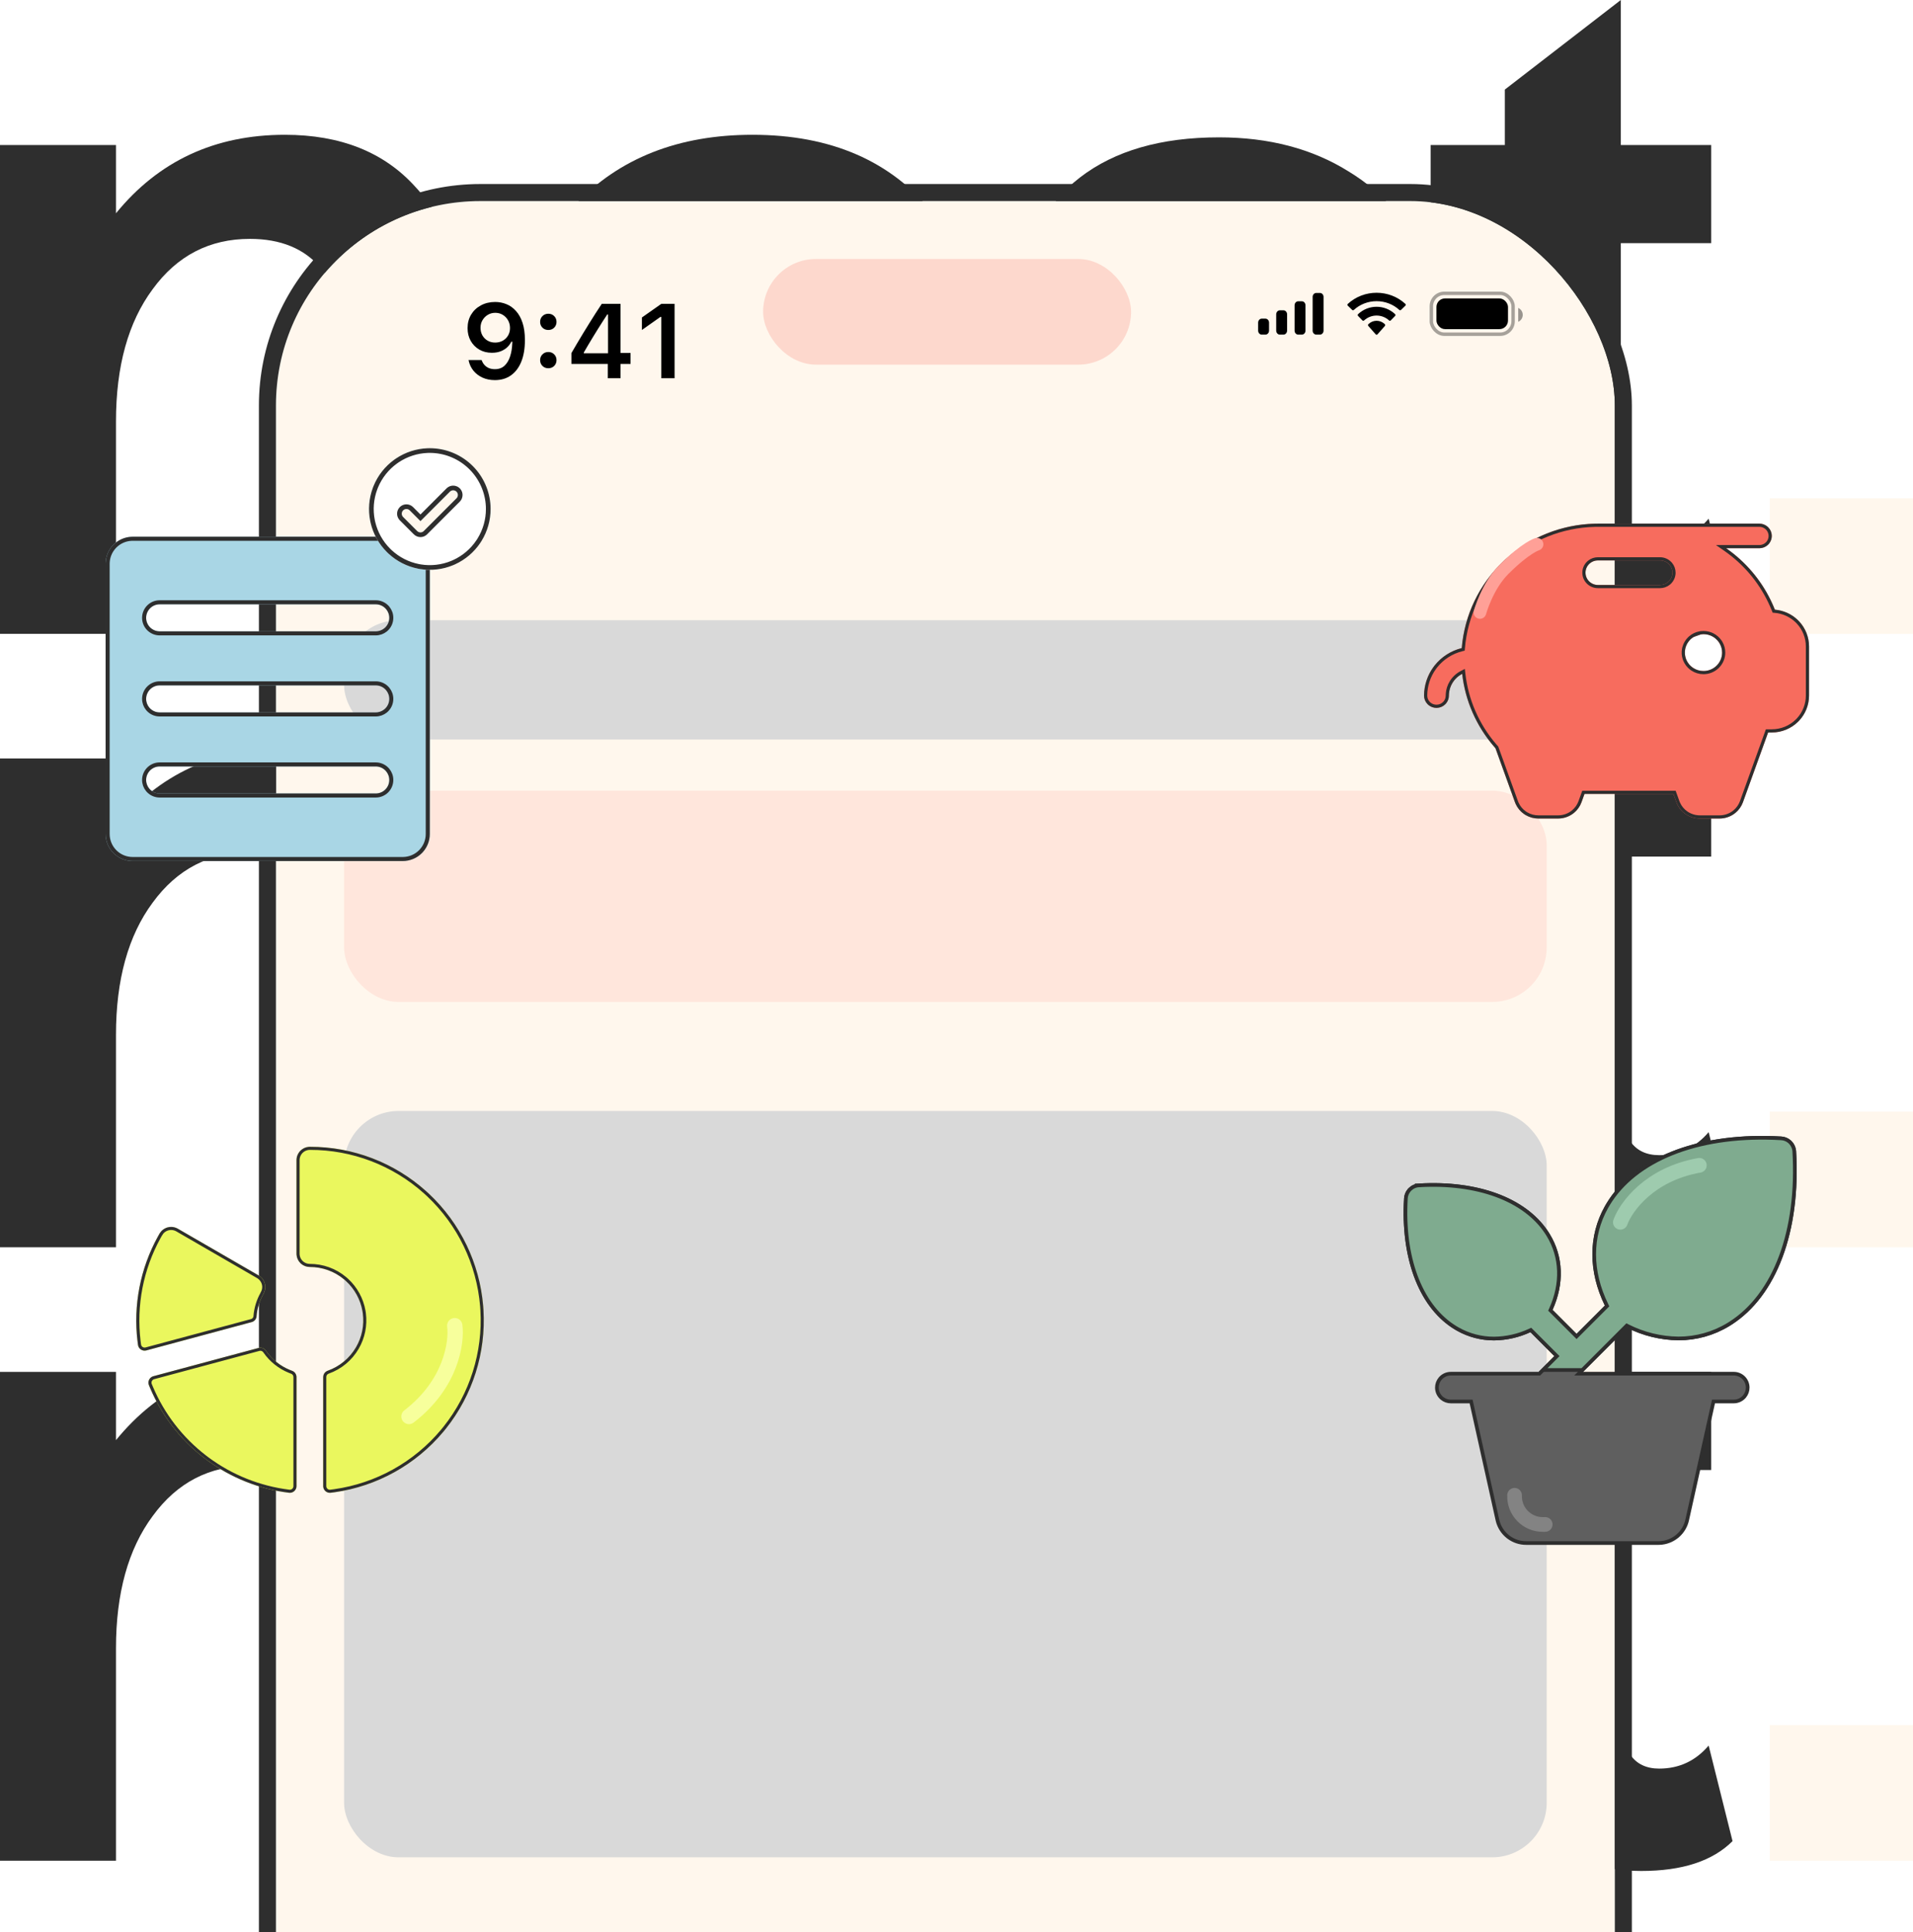 <svg width="308" height="311" viewBox="0 0 308 311" fill="none" xmlns="http://www.w3.org/2000/svg">
<path d="M18.674 299.486H0V220.808H18.674V231.792C25.54 223.371 34.602 219.16 45.861 219.16C54.832 219.16 61.835 221.952 66.87 227.536C71.996 233.028 74.559 240.534 74.559 250.055V299.486H55.748V253.625C55.748 247.949 54.375 243.601 51.629 240.58C48.974 237.468 45.175 235.912 40.232 235.912C33.733 235.912 28.515 238.612 24.578 244.013C20.642 249.322 18.674 256.417 18.674 265.296V299.486Z" fill="#2E2E2E"/>
<path d="M156.705 278.203C153.684 285.618 149.153 291.293 143.111 295.229C137.07 299.166 129.929 301.134 121.691 301.134C109.791 301.134 100.179 297.381 92.856 289.874C85.533 282.277 81.871 272.39 81.871 260.215C81.871 247.858 85.441 237.925 92.581 230.419C99.721 222.913 109.241 219.16 121.142 219.16C133.774 219.16 143.477 223.371 150.251 231.792C157.117 240.214 159.955 251.473 158.765 265.571H101.506C101.689 271.154 103.658 275.777 107.411 279.439C111.255 283.009 116.107 284.794 121.965 284.794C131.577 284.794 137.665 280.125 140.228 270.788L156.705 278.203ZM121.004 235.225C115.97 235.225 111.759 236.598 108.372 239.344C104.985 242.091 102.925 245.752 102.193 250.329H139.404C138.763 245.752 136.749 242.091 133.362 239.344C130.067 236.598 125.947 235.225 121.004 235.225Z" fill="#2E2E2E"/>
<path d="M229.77 275.869C229.77 283.65 226.841 289.829 220.982 294.406C215.215 298.891 207.526 301.134 197.914 301.134C188.577 301.134 180.75 299.211 174.434 295.367C168.209 291.431 163.907 285.892 161.527 278.752L178.279 270.926C178.736 275.045 180.888 278.478 184.732 281.224C188.577 283.97 192.971 285.343 197.914 285.343C201.667 285.343 204.779 284.611 207.251 283.146C209.723 281.59 210.958 279.668 210.958 277.379C210.958 276.098 210.501 274.953 209.585 273.946C208.761 272.939 207.434 272.07 205.603 271.338C203.773 270.514 201.987 269.873 200.248 269.415C198.509 268.866 196.175 268.225 193.245 267.493C190.316 266.761 187.982 266.12 186.243 265.571C179.835 263.465 174.754 260.765 171.001 257.469C167.34 254.174 165.509 249.46 165.509 243.326C165.509 236.095 168.301 230.328 173.885 226.025C179.469 221.723 186.929 219.572 196.266 219.572C204.322 219.572 211.279 221.403 217.137 225.064C222.996 228.634 226.886 233.348 228.809 239.207L211.37 247.034C211.187 243.647 209.677 240.855 206.839 238.658C204.001 236.369 200.34 235.225 195.854 235.225C192.559 235.225 189.767 235.866 187.478 237.147C185.281 238.337 184.183 239.985 184.183 242.091C184.183 243.189 184.549 244.196 185.281 245.111C186.014 245.935 187.25 246.713 188.989 247.446C190.728 248.178 192.284 248.773 193.657 249.231C195.03 249.597 197.136 250.146 199.974 250.878C202.811 251.611 204.963 252.16 206.427 252.526C213.567 254.54 219.243 257.286 223.454 260.765C227.664 264.243 229.77 269.278 229.77 275.869Z" fill="#2E2E2E"/>
<path d="M278.945 296.328C275.741 299.532 270.844 301.134 264.253 301.134C257.296 301.134 251.895 298.983 248.05 294.68C244.206 290.378 242.283 284.474 242.283 276.967V236.598H230.337V220.808H242.283V211.882L260.957 197.465V220.808H275.512V236.598H260.957V275.869C260.957 281.727 263.017 284.657 267.136 284.657C270.34 284.657 272.995 283.421 275.1 280.949L278.945 296.328Z" fill="#2E2E2E"/>
<path d="M308 299.486H284.932V277.654H308V299.486Z" fill="#FFF7ED"/>
<path d="M18.674 102.021H0V23.343H18.674V34.328C25.54 25.906 34.602 21.695 45.861 21.695C54.832 21.695 61.835 24.487 66.87 30.071C71.996 35.563 74.559 43.069 74.559 52.59V102.021H55.748V56.16C55.748 50.484 54.375 46.136 51.629 43.115C48.974 40.003 45.175 38.447 40.232 38.447C33.733 38.447 28.515 41.147 24.578 46.548C20.642 51.857 18.674 58.952 18.674 67.831V102.021Z" fill="#2E2E2E"/>
<path d="M156.705 80.738C153.684 88.153 149.153 93.828 143.111 97.765C137.07 101.701 129.929 103.669 121.691 103.669C109.791 103.669 100.179 99.916 92.856 92.41C85.533 84.812 81.871 74.925 81.871 62.751C81.871 50.393 85.441 40.461 92.581 32.954C99.721 25.448 109.241 21.695 121.142 21.695C133.774 21.695 143.477 25.906 150.251 34.328C157.117 42.749 159.955 54.008 158.765 68.106H101.506C101.689 73.69 103.658 78.312 107.411 81.974C111.255 85.544 116.107 87.329 121.965 87.329C131.577 87.329 137.665 82.66 140.228 73.323L156.705 80.738ZM121.004 37.76C115.97 37.76 111.759 39.133 108.372 41.88C104.985 44.626 102.925 48.287 102.193 52.864H139.404C138.763 48.287 136.749 44.626 133.362 41.88C130.067 39.133 125.947 37.76 121.004 37.76Z" fill="#2E2E2E"/>
<path d="M229.77 78.404C229.77 86.185 226.841 92.364 220.982 96.941C215.215 101.426 207.526 103.669 197.914 103.669C188.577 103.669 180.75 101.747 174.434 97.902C168.209 93.966 163.907 88.428 161.527 81.287L178.279 73.461C178.736 77.58 180.888 81.013 184.732 83.759C188.577 86.505 192.971 87.878 197.914 87.878C201.667 87.878 204.779 87.146 207.251 85.681C209.723 84.125 210.958 82.203 210.958 79.914C210.958 78.633 210.501 77.489 209.585 76.482C208.761 75.475 207.434 74.605 205.603 73.873C203.773 73.049 201.987 72.408 200.248 71.95C198.509 71.401 196.175 70.76 193.245 70.028C190.316 69.296 187.982 68.655 186.243 68.106C179.835 66 174.754 63.3 171.001 60.004C167.34 56.709 165.509 51.995 165.509 45.861C165.509 38.63 168.301 32.863 173.885 28.561C179.469 24.258 186.929 22.107 196.266 22.107C204.322 22.107 211.279 23.938 217.137 27.599C222.996 31.169 226.886 35.884 228.809 41.742L211.37 49.569C211.187 46.182 209.677 43.39 206.839 41.193C204.001 38.904 200.34 37.76 195.854 37.76C192.559 37.76 189.767 38.401 187.478 39.683C185.281 40.873 184.183 42.52 184.183 44.626C184.183 45.724 184.549 46.731 185.281 47.647C186.014 48.47 187.25 49.248 188.989 49.981C190.728 50.713 192.284 51.308 193.657 51.766C195.03 52.132 197.136 52.681 199.974 53.413C202.811 54.146 204.963 54.695 206.427 55.061C213.567 57.075 219.243 59.821 223.454 63.3C227.664 66.778 229.77 71.813 229.77 78.404Z" fill="#2E2E2E"/>
<path d="M278.945 98.863C275.741 102.067 270.844 103.669 264.253 103.669C257.296 103.669 251.895 101.518 248.05 97.215C244.206 92.913 242.283 87.009 242.283 79.502V39.133H230.337V23.343H242.283V14.418L260.957 0V23.343H275.512V39.133H260.957V78.404C260.957 84.263 263.017 87.192 267.136 87.192C270.34 87.192 272.995 85.956 275.1 83.484L278.945 98.863Z" fill="#2E2E2E"/>
<path d="M308 102.021H284.932V80.189H308V102.021Z" fill="#FFF7ED"/>
<path d="M18.674 200.754H0V122.075H18.674V133.06C25.54 124.638 34.602 120.427 45.861 120.427C54.832 120.427 61.835 123.219 66.87 128.803C71.996 134.296 74.559 141.802 74.559 151.322V200.754H55.748V154.892C55.748 149.217 54.375 144.869 51.629 141.848C48.974 138.735 45.175 137.179 40.232 137.179C33.733 137.179 28.515 139.88 24.578 145.28C20.642 150.59 18.674 157.684 18.674 166.563V200.754Z" fill="#2E2E2E"/>
<path d="M156.705 179.471C153.684 186.885 149.153 192.561 143.111 196.497C137.07 200.433 129.929 202.401 121.691 202.401C109.791 202.401 100.179 198.648 92.856 191.142C85.533 183.544 81.871 173.658 81.871 161.483C81.871 149.125 85.441 139.193 92.581 131.687C99.721 124.181 109.241 120.427 121.142 120.427C133.774 120.427 143.477 124.638 150.251 133.06C157.117 141.482 159.955 152.741 158.765 166.838H101.506C101.689 172.422 103.658 177.045 107.411 180.706C111.255 184.276 116.107 186.062 121.965 186.062C131.577 186.062 137.665 181.393 140.228 172.056L156.705 179.471ZM121.004 136.493C115.97 136.493 111.759 137.866 108.372 140.612C104.985 143.358 102.925 147.02 102.193 151.597H139.404C138.763 147.02 136.749 143.358 133.362 140.612C130.067 137.866 125.947 136.493 121.004 136.493Z" fill="#2E2E2E"/>
<path d="M229.77 177.136C229.77 184.917 226.841 191.096 220.982 195.673C215.215 200.159 207.526 202.401 197.914 202.401C188.577 202.401 180.75 200.479 174.434 196.634C168.209 192.698 163.907 187.16 161.527 180.02L178.279 172.193C178.736 176.313 180.888 179.745 184.732 182.491C188.577 185.238 192.971 186.611 197.914 186.611C201.667 186.611 204.779 185.878 207.251 184.414C209.723 182.858 210.958 180.935 210.958 178.647C210.958 177.365 210.501 176.221 209.585 175.214C208.761 174.207 207.434 173.337 205.603 172.605C203.773 171.781 201.987 171.141 200.248 170.683C198.509 170.134 196.175 169.493 193.245 168.76C190.316 168.028 187.982 167.387 186.243 166.838C179.835 164.733 174.754 162.032 171.001 158.737C167.34 155.441 165.509 150.727 165.509 144.594C165.509 137.362 168.301 131.595 173.885 127.293C179.469 122.99 186.929 120.839 196.266 120.839C204.322 120.839 211.279 122.67 217.137 126.332C222.996 129.902 226.886 134.616 228.809 140.475L211.37 148.301C211.187 144.914 209.677 142.122 206.839 139.925C204.001 137.637 200.34 136.493 195.854 136.493C192.559 136.493 189.767 137.133 187.478 138.415C185.281 139.605 184.183 141.253 184.183 143.358C184.183 144.457 184.549 145.464 185.281 146.379C186.014 147.203 187.25 147.981 188.989 148.713C190.728 149.446 192.284 150.041 193.657 150.498C195.03 150.864 197.136 151.414 199.974 152.146C202.811 152.878 204.963 153.428 206.427 153.794C213.567 155.808 219.243 158.554 223.454 162.032C227.664 165.511 229.77 170.545 229.77 177.136Z" fill="#2E2E2E"/>
<path d="M278.945 197.596C275.741 200.799 270.844 202.401 264.253 202.401C257.296 202.401 251.895 200.25 248.05 195.948C244.206 191.645 242.283 185.741 242.283 178.235V137.866H230.337V122.075H242.283V113.15L260.957 98.732V122.075H275.512V137.866H260.957V177.136C260.957 182.995 263.017 185.924 267.136 185.924C270.34 185.924 272.995 184.688 275.1 182.217L278.945 197.596Z" fill="#2E2E2E"/>
<path d="M308 200.754H284.932V178.921H308V200.754Z" fill="#FFF7ED"/>
<g clip-path="url(#clip0_66_697)">
<rect x="44.429" y="32.361" width="215.566" height="467.333" rx="32.911" fill="#FFF7ED"/>
<path d="M79.723 48.604C80.365 48.604 80.973 48.723 81.549 48.961C82.124 49.193 82.633 49.559 83.076 50.057C83.524 50.549 83.876 51.183 84.13 51.958C84.385 52.727 84.512 53.654 84.512 54.738V54.755C84.512 56.1 84.319 57.251 83.931 58.208C83.544 59.165 82.988 59.901 82.263 60.416C81.543 60.925 80.683 61.18 79.681 61.18C78.945 61.18 78.281 61.047 77.689 60.781C77.102 60.51 76.615 60.139 76.228 59.669C75.846 59.193 75.589 58.651 75.456 58.042L75.439 57.951H77.54L77.573 58.034C77.678 58.31 77.827 58.554 78.021 58.764C78.22 58.974 78.458 59.138 78.735 59.254C79.017 59.365 79.332 59.42 79.681 59.42C80.312 59.42 80.827 59.234 81.225 58.864C81.629 58.487 81.931 57.987 82.13 57.361C82.335 56.73 82.451 56.033 82.478 55.27C82.484 55.187 82.487 55.106 82.487 55.029C82.487 54.946 82.487 54.866 82.487 54.788L82.113 52.788C82.113 52.334 82.008 51.922 81.798 51.551C81.588 51.18 81.303 50.887 80.943 50.671C80.589 50.455 80.188 50.347 79.739 50.347C79.308 50.347 78.912 50.452 78.552 50.663C78.192 50.873 77.905 51.161 77.689 51.526C77.473 51.886 77.365 52.29 77.365 52.738V52.754C77.365 53.219 77.468 53.632 77.672 53.991C77.877 54.345 78.157 54.625 78.511 54.83C78.865 55.034 79.269 55.137 79.723 55.137C80.176 55.137 80.583 55.037 80.943 54.838C81.303 54.639 81.588 54.362 81.798 54.008C82.008 53.654 82.113 53.252 82.113 52.804V52.788H82.611V54.996H82.321C82.177 55.311 81.964 55.604 81.682 55.876C81.399 56.147 81.051 56.365 80.636 56.531C80.226 56.697 79.745 56.78 79.191 56.78C78.428 56.78 77.753 56.609 77.166 56.266C76.579 55.922 76.117 55.452 75.78 54.855C75.448 54.257 75.282 53.582 75.282 52.829V52.812C75.282 51.999 75.47 51.277 75.846 50.646C76.228 50.01 76.754 49.512 77.423 49.152C78.099 48.787 78.865 48.604 79.723 48.604ZM88.281 59.27C87.904 59.27 87.589 59.146 87.335 58.897C87.085 58.642 86.961 58.333 86.961 57.967C86.961 57.596 87.085 57.287 87.335 57.038C87.589 56.783 87.904 56.656 88.281 56.656C88.663 56.656 88.978 56.783 89.227 57.038C89.476 57.287 89.601 57.596 89.601 57.967C89.601 58.333 89.476 58.642 89.227 58.897C88.978 59.146 88.663 59.27 88.281 59.27ZM88.281 53.111C87.904 53.111 87.589 52.987 87.335 52.738C87.085 52.483 86.961 52.173 86.961 51.808C86.961 51.437 87.085 51.127 87.335 50.878C87.589 50.624 87.904 50.497 88.281 50.497C88.663 50.497 88.978 50.624 89.227 50.878C89.476 51.127 89.601 51.437 89.601 51.808C89.601 52.173 89.476 52.483 89.227 52.738C88.978 52.987 88.663 53.111 88.281 53.111ZM97.86 60.881V58.581H91.999V56.83C92.315 56.293 92.63 55.754 92.946 55.211C93.267 54.669 93.591 54.13 93.917 53.593C94.249 53.05 94.578 52.516 94.905 51.991C95.237 51.459 95.566 50.937 95.893 50.422C96.225 49.902 96.557 49.395 96.889 48.903H99.902V56.813H101.521V58.581H99.902V60.881H97.86ZM93.992 56.863H97.893V50.613H97.769C97.525 50.989 97.273 51.377 97.013 51.775C96.759 52.173 96.501 52.58 96.241 52.995C95.981 53.41 95.724 53.828 95.469 54.248C95.215 54.664 94.963 55.081 94.714 55.502C94.465 55.917 94.224 56.329 93.992 56.739V56.863ZM106.476 60.881V51.011H106.327L103.347 53.111V51.102L106.476 48.903H108.609V60.881H106.476Z" fill="black"/>
<path fill-rule="evenodd" clip-rule="evenodd" d="M213.096 47.779C213.096 47.432 212.834 47.15 212.511 47.15H211.926C211.603 47.15 211.341 47.432 211.341 47.779V53.228C211.341 53.575 211.603 53.857 211.926 53.857H212.511C212.834 53.857 213.096 53.575 213.096 53.228V47.779ZM209.018 48.492H209.603C209.926 48.492 210.188 48.78 210.188 49.136V53.213C210.188 53.569 209.926 53.857 209.603 53.857H209.018C208.695 53.857 208.433 53.569 208.433 53.213V49.136C208.433 48.78 208.695 48.492 209.018 48.492ZM206.642 49.945H206.057C205.734 49.945 205.472 50.237 205.472 50.597V53.205C205.472 53.565 205.734 53.857 206.057 53.857H206.642C206.965 53.857 207.227 53.565 207.227 53.205V50.597C207.227 50.237 206.965 49.945 206.642 49.945ZM203.735 51.286H203.15C202.826 51.286 202.564 51.574 202.564 51.929V53.214C202.564 53.569 202.826 53.857 203.15 53.857H203.735C204.058 53.857 204.32 53.569 204.32 53.214V51.929C204.32 51.574 204.058 51.286 203.735 51.286Z" fill="black"/>
<path fill-rule="evenodd" clip-rule="evenodd" d="M221.636 48.474C223 48.474 224.312 48.98 225.301 49.887C225.375 49.957 225.494 49.956 225.568 49.885L226.279 49.192C226.317 49.156 226.337 49.107 226.337 49.056C226.337 49.005 226.315 48.956 226.278 48.921C223.683 46.521 219.589 46.521 216.994 48.921C216.956 48.956 216.935 49.005 216.935 49.056C216.934 49.107 216.955 49.156 216.992 49.192L217.704 49.885C217.777 49.956 217.896 49.957 217.971 49.887C218.959 48.98 220.272 48.474 221.636 48.474ZM221.634 50.789C222.379 50.789 223.097 51.069 223.649 51.576C223.723 51.648 223.841 51.647 223.914 51.573L224.62 50.849C224.657 50.811 224.677 50.76 224.677 50.706C224.676 50.653 224.655 50.602 224.617 50.564C222.936 48.979 220.334 48.979 218.653 50.564C218.615 50.602 218.593 50.653 218.593 50.706C218.592 50.76 218.613 50.811 218.65 50.849L219.356 51.573C219.429 51.647 219.547 51.648 219.621 51.576C220.173 51.07 220.89 50.789 221.634 50.789ZM223.019 52.321C223.02 52.379 223 52.435 222.963 52.475L221.769 53.822C221.734 53.861 221.686 53.883 221.636 53.883C221.586 53.883 221.539 53.861 221.504 53.822L220.31 52.475C220.273 52.434 220.252 52.379 220.254 52.321C220.255 52.263 220.277 52.209 220.315 52.17C221.078 51.449 222.195 51.449 222.957 52.17C222.995 52.209 223.018 52.263 223.019 52.321Z" fill="black"/>
<rect opacity="0.35" x="230.451" y="47.212" width="13.164" height="6.582" rx="2.084" stroke="black" stroke-width="0.549"/>
<path opacity="0.4" d="M244.438 49.56V51.796C244.88 51.607 245.167 51.166 245.167 50.678C245.167 50.19 244.88 49.75 244.438 49.56Z" fill="black"/>
<rect x="231.273" y="48.035" width="11.519" height="4.937" rx="1.371" fill="black"/>
<rect x="122.866" y="41.685" width="59.239" height="17.004" rx="8.502" fill="#F76C5E" fill-opacity="0.22"/>
<rect x="55.399" y="99.826" width="193.625" height="19.198" rx="8.776" fill="#D9D9D9"/>
<rect x="55.399" y="127.254" width="193.625" height="34.008" rx="8.776" fill="#FFE6DC"/>
<rect x="55.399" y="178.812" width="193.625" height="120.124" rx="8.776" fill="#D9D9D9"/>
</g>
<rect x="43.057" y="30.99" width="218.308" height="470.076" rx="34.282" stroke="#2E2E2E" stroke-width="2.743"/>
<g filter="url(#filter0_d_66_697)">
<path d="M285.762 95.577C285.662 95.329 285.557 95.082 285.449 94.835C283.837 91.155 281.227 87.989 277.909 85.685H283.263C283.793 85.685 284.301 85.477 284.676 85.106C285.051 84.735 285.262 84.231 285.262 83.707C285.262 83.182 285.051 82.679 284.676 82.308C284.301 81.937 283.793 81.728 283.263 81.728H257.27C251.742 81.736 246.419 83.799 242.357 87.51C238.296 91.221 235.793 96.307 235.347 101.759C233.619 102.184 232.085 103.166 230.986 104.551C229.887 105.936 229.286 107.644 229.278 109.405C229.278 109.93 229.489 110.433 229.864 110.804C230.239 111.175 230.747 111.383 231.278 111.383C231.808 111.383 232.317 111.175 232.692 110.804C233.067 110.433 233.277 109.93 233.277 109.405C233.278 108.683 233.477 107.976 233.855 107.359C234.232 106.742 234.773 106.238 235.419 105.903C235.917 110.342 237.787 114.52 240.775 117.867L243.914 126.562C244.192 127.331 244.703 127.996 245.378 128.466C246.052 128.936 246.858 129.188 247.683 129.188H250.862C251.687 129.188 252.492 128.936 253.166 128.465C253.84 127.995 254.351 127.33 254.628 126.562L255.108 125.231H269.429L269.909 126.562C270.186 127.33 270.697 127.995 271.371 128.465C272.046 128.936 272.851 129.188 273.675 129.188H276.854C277.679 129.188 278.484 128.936 279.158 128.465C279.833 127.995 280.344 127.33 280.621 126.562L284.672 115.34H285.262C286.853 115.34 288.379 114.714 289.503 113.601C290.628 112.488 291.26 110.979 291.26 109.405V101.492C291.261 100.003 290.695 98.569 289.677 97.473C288.658 96.378 287.261 95.701 285.762 95.577ZM267.267 91.6H257.27C256.74 91.6 256.231 91.392 255.856 91.021C255.481 90.65 255.271 90.147 255.271 89.622C255.271 89.097 255.481 88.594 255.856 88.223C256.231 87.852 256.74 87.644 257.27 87.644H267.267C267.798 87.644 268.306 87.852 268.681 88.223C269.056 88.594 269.267 89.097 269.267 89.622C269.267 90.147 269.056 90.65 268.681 91.021C268.306 91.392 267.798 91.6 267.267 91.6ZM274.265 105.448C273.672 105.448 273.092 105.274 272.599 104.948C272.106 104.622 271.721 104.159 271.494 103.616C271.267 103.074 271.208 102.478 271.324 101.902C271.439 101.326 271.725 100.798 272.145 100.383C272.564 99.968 273.098 99.685 273.68 99.57C274.262 99.456 274.865 99.515 275.413 99.739C275.961 99.964 276.429 100.344 276.759 100.832C277.088 101.32 277.264 101.894 277.264 102.481C277.264 103.268 276.948 104.023 276.386 104.579C275.823 105.136 275.061 105.448 274.265 105.448Z" fill="#F76C5E"/>
<path d="M257.271 81.983H283.263C283.668 81.983 284.059 82.123 284.369 82.375L284.497 82.489C284.824 82.813 285.007 83.251 285.007 83.707C285.007 84.106 284.866 84.491 284.612 84.798L284.497 84.924C284.17 85.247 283.726 85.43 283.263 85.43H277.094L277.764 85.894C280.838 88.029 283.297 90.913 284.905 94.262L285.216 94.938C285.323 95.183 285.427 95.428 285.525 95.672L285.584 95.818L285.741 95.831C287.087 95.942 288.347 96.519 289.303 97.455L289.49 97.647C290.465 98.696 291.005 100.068 291.005 101.491V109.405C291.005 110.816 290.474 112.174 289.521 113.216L289.324 113.42C288.247 114.485 286.786 115.085 285.262 115.085H284.493L284.432 115.253L280.381 126.475C280.154 127.103 279.76 127.659 279.242 128.083L279.013 128.256C278.381 128.696 277.627 128.933 276.854 128.933H273.676L273.387 128.922C272.812 128.878 272.255 128.703 271.76 128.411L271.518 128.256C270.965 127.871 270.531 127.347 270.257 126.74L270.149 126.475L269.669 125.145L269.608 124.976H254.929L254.868 125.145L254.389 126.475C254.162 127.104 253.767 127.659 253.249 128.083L253.02 128.256C252.388 128.696 251.635 128.933 250.862 128.933H247.683C247.006 128.933 246.344 128.752 245.766 128.412L245.523 128.257C244.971 127.872 244.536 127.347 244.262 126.74L244.154 126.475L241.015 117.78L240.998 117.734L240.966 117.697L240.691 117.385C237.898 114.131 236.149 110.123 235.673 105.875L235.631 105.506L235.302 105.677C234.615 106.033 234.039 106.569 233.637 107.226C233.285 107.8 233.079 108.449 233.032 109.117L233.021 109.404V109.405C233.021 109.804 232.882 110.19 232.628 110.496L232.512 110.622C232.185 110.945 231.741 111.128 231.277 111.128C230.872 111.128 230.481 110.989 230.171 110.737L230.044 110.622C229.717 110.299 229.534 109.862 229.533 109.406C229.54 107.809 230.052 106.257 230.992 104.965L231.186 104.71C232.249 103.37 233.735 102.418 235.407 102.007L235.586 101.963L235.601 101.779C236.028 96.561 238.362 91.68 242.157 88.046L242.529 87.698C246.418 84.145 251.478 82.12 256.759 81.99L257.271 81.983ZM275.51 99.503C274.99 99.29 274.424 99.215 273.868 99.282L273.631 99.32C273.079 99.429 272.566 99.677 272.142 100.039L271.965 100.201C271.567 100.595 271.279 101.084 271.129 101.619L271.073 101.852C270.963 102.399 270.999 102.964 271.175 103.491L271.259 103.715C271.475 104.23 271.821 104.68 272.263 105.021L272.458 105.161C272.993 105.515 273.623 105.703 274.266 105.703C275.074 105.703 275.851 105.406 276.448 104.871L276.565 104.761C277.176 104.157 277.52 103.336 277.52 102.48C277.519 101.922 277.373 101.376 277.097 100.893L276.971 100.689C276.658 100.226 276.229 99.852 275.729 99.603L275.51 99.503ZM257.271 87.389C256.748 87.389 256.243 87.568 255.842 87.894L255.677 88.042C255.254 88.461 255.016 89.029 255.016 89.622C255.016 90.215 255.254 90.784 255.677 91.202C256.1 91.621 256.673 91.856 257.271 91.856H267.268C267.79 91.855 268.294 91.676 268.695 91.351L268.86 91.202C269.283 90.784 269.521 90.215 269.521 89.622C269.521 89.103 269.34 88.603 269.011 88.205L268.86 88.042C268.437 87.624 267.865 87.389 267.268 87.389H257.271Z" stroke="#2E2E2E" stroke-width="0.511"/>
</g>
<path d="M247.466 87.6C247.466 87.6 245.679 88.11 242.105 91.684C239.422 94.367 238.276 98.576 238.276 98.576" stroke="#FFA097" stroke-width="2.042" stroke-linecap="round"/>
<g filter="url(#filter1_d_66_697)">
<path d="M64.849 83.781H21.353C20.2 83.781 19.093 84.24 18.278 85.055C17.462 85.871 17.004 86.977 17.004 88.131V131.626C17.004 132.779 17.462 133.886 18.278 134.701C19.093 135.517 20.2 135.975 21.353 135.975H64.849C66.002 135.975 67.108 135.517 67.924 134.701C68.74 133.886 69.198 132.779 69.198 131.626V88.131C69.198 86.977 68.74 85.871 67.924 85.055C67.108 84.24 66.002 83.781 64.849 83.781ZM60.499 125.102H25.703C25.126 125.102 24.573 124.872 24.165 124.465C23.757 124.057 23.528 123.504 23.528 122.927C23.528 122.35 23.757 121.797 24.165 121.389C24.573 120.981 25.126 120.752 25.703 120.752H60.499C61.076 120.752 61.629 120.981 62.037 121.389C62.445 121.797 62.674 122.35 62.674 122.927C62.674 123.504 62.445 124.057 62.037 124.465C61.629 124.872 61.076 125.102 60.499 125.102ZM60.499 112.053H25.703C25.126 112.053 24.573 111.824 24.165 111.416C23.757 111.008 23.528 110.455 23.528 109.878C23.528 109.302 23.757 108.748 24.165 108.341C24.573 107.933 25.126 107.704 25.703 107.704H60.499C61.076 107.704 61.629 107.933 62.037 108.341C62.445 108.748 62.674 109.302 62.674 109.878C62.674 110.455 62.445 111.008 62.037 111.416C61.629 111.824 61.076 112.053 60.499 112.053ZM60.499 99.004H25.703C25.126 99.004 24.573 98.775 24.165 98.368C23.757 97.96 23.528 97.407 23.528 96.83C23.528 96.253 23.757 95.7 24.165 95.292C24.573 94.884 25.126 94.655 25.703 94.655H60.499C61.076 94.655 61.629 94.884 62.037 95.292C62.445 95.7 62.674 96.253 62.674 96.83C62.674 97.407 62.445 97.96 62.037 98.368C61.629 98.775 61.076 99.004 60.499 99.004Z" fill="#A9D6E5"/>
<path d="M21.354 84.107H64.849C65.849 84.108 66.811 84.48 67.549 85.148L67.693 85.286C68.448 86.041 68.872 87.064 68.872 88.131V131.626C68.872 132.626 68.499 133.588 67.831 134.326L67.693 134.471C66.939 135.225 65.916 135.649 64.849 135.649H21.354C20.353 135.649 19.391 135.277 18.653 134.608L18.509 134.471C17.754 133.716 17.33 132.693 17.33 131.626V88.131L17.335 87.932C17.381 87.003 17.747 86.12 18.371 85.431L18.509 85.286C19.216 84.579 20.16 84.162 21.154 84.112L21.354 84.107ZM25.703 120.426C25.04 120.426 24.404 120.689 23.935 121.158C23.466 121.627 23.202 122.263 23.202 122.927C23.202 123.507 23.404 124.067 23.769 124.512L23.935 124.695C24.404 125.164 25.04 125.428 25.703 125.428H60.499C61.162 125.428 61.799 125.164 62.268 124.695C62.737 124.226 63 123.59 63 122.927C63 122.346 62.798 121.787 62.434 121.342L62.268 121.158C61.799 120.689 61.162 120.426 60.499 120.426H25.703ZM25.703 107.377C25.04 107.377 24.404 107.641 23.935 108.109C23.466 108.578 23.202 109.215 23.202 109.878C23.202 110.458 23.404 111.018 23.769 111.463L23.935 111.646C24.404 112.116 25.04 112.379 25.703 112.379H60.499C61.08 112.379 61.639 112.177 62.084 111.812L62.268 111.646C62.736 111.177 63 110.541 63 109.878C63 109.298 62.798 108.738 62.434 108.293L62.268 108.109C61.799 107.64 61.162 107.377 60.499 107.377H25.703ZM25.703 94.329C25.04 94.329 24.404 94.593 23.935 95.061C23.466 95.531 23.202 96.167 23.202 96.83C23.202 97.493 23.466 98.13 23.935 98.599C24.404 99.067 25.04 99.331 25.703 99.331H60.499C61.079 99.331 61.639 99.129 62.084 98.765L62.268 98.599C62.736 98.13 63 97.493 63 96.83C63 96.25 62.798 95.69 62.434 95.245L62.268 95.061C61.799 94.593 61.162 94.329 60.499 94.329H25.703Z" stroke="#2E2E2E" stroke-width="0.652"/>
</g>
<g filter="url(#filter2_d_66_697)">
<path fill-rule="evenodd" clip-rule="evenodd" d="M69.202 71.387C67.266 71.387 65.374 71.961 63.765 73.036C62.155 74.111 60.901 75.64 60.16 77.428C59.419 79.216 59.226 81.184 59.603 83.082C59.981 84.981 60.913 86.725 62.282 88.093C63.65 89.462 65.394 90.394 67.292 90.772C69.191 91.149 71.158 90.955 72.947 90.215C74.735 89.474 76.263 88.219 77.339 86.61C78.414 85.001 78.988 83.109 78.988 81.173C78.985 78.578 77.953 76.091 76.119 74.256C74.284 72.421 71.796 71.389 69.202 71.387ZM68.229 84.717L73.498 79.447C73.568 79.377 73.624 79.294 73.662 79.203C73.699 79.112 73.719 79.014 73.719 78.915C73.719 78.816 73.699 78.718 73.662 78.626C73.624 78.535 73.568 78.452 73.498 78.382C73.428 78.312 73.345 78.257 73.254 78.219C73.162 78.181 73.064 78.162 72.966 78.162C72.867 78.162 72.769 78.181 72.677 78.219C72.586 78.257 72.503 78.312 72.433 78.382L67.696 83.12L65.97 81.393C65.829 81.252 65.637 81.173 65.438 81.173C65.238 81.173 65.046 81.252 64.905 81.393C64.764 81.535 64.684 81.726 64.684 81.926C64.684 82.126 64.764 82.317 64.905 82.459L67.163 84.717C67.233 84.787 67.316 84.842 67.408 84.88C67.499 84.918 67.597 84.938 67.696 84.938C67.795 84.938 67.893 84.918 67.984 84.88C68.076 84.842 68.159 84.787 68.229 84.717Z" fill="white"/>
<path d="M69.201 71.763C71.54 71.765 73.789 72.638 75.515 74.2L75.853 74.522C77.506 76.176 78.482 78.382 78.6 80.707L78.611 81.174C78.611 82.918 78.126 84.626 77.214 86.107L77.025 86.401C76.056 87.852 74.704 89.003 73.122 89.728L72.803 89.867C71.191 90.535 69.427 90.74 67.709 90.464L67.366 90.402C65.655 90.062 64.074 89.253 62.799 88.068L62.548 87.827C61.314 86.594 60.449 85.043 60.047 83.35L59.973 83.009C59.632 81.297 59.775 79.528 60.381 77.897L60.508 77.572C61.175 75.96 62.277 74.568 63.688 73.548L63.974 73.349C65.424 72.379 67.114 71.834 68.853 71.769L69.201 71.763ZM72.966 77.785C72.855 77.785 72.744 77.802 72.638 77.834L72.533 77.871C72.43 77.914 72.335 77.971 72.249 78.041L72.167 78.116L67.695 82.587L66.236 81.127C66.025 80.915 65.737 80.796 65.438 80.796C65.175 80.796 64.923 80.887 64.722 81.052L64.639 81.127C64.427 81.339 64.308 81.626 64.308 81.926C64.308 82.188 64.399 82.441 64.564 82.642L64.639 82.725L66.897 84.983C67.002 85.088 67.127 85.171 67.264 85.228C67.401 85.284 67.548 85.314 67.696 85.314C67.807 85.314 67.918 85.298 68.023 85.266L68.128 85.228C68.231 85.185 68.327 85.128 68.413 85.058L68.495 84.983L73.765 79.714C73.843 79.635 73.91 79.545 73.962 79.447L74.009 79.347C74.066 79.21 74.095 79.063 74.095 78.915C74.095 78.804 74.079 78.693 74.047 78.587L74.009 78.482C73.966 78.38 73.909 78.284 73.839 78.198L73.765 78.116C73.686 78.038 73.596 77.971 73.498 77.919L73.397 77.871C73.261 77.814 73.114 77.785 72.966 77.785Z" stroke="#2E2E2E" stroke-width="0.753"/>
</g>
<g filter="url(#filter3_d_66_697)">
<path d="M258.913 191.467C263.239 184.327 273.115 180.338 285.57 180.792L286.783 180.85C287.262 180.878 287.717 181.058 288.083 181.362L288.234 181.5C288.573 181.839 288.793 182.277 288.864 182.748L288.886 182.951C289.64 195.773 285.763 206.032 278.611 210.605L278.269 210.819H278.268C275.846 212.292 273.065 213.067 270.23 213.06C267.406 213.027 264.626 212.351 262.103 211.08L261.912 210.983L254.164 218.731H279.149C279.742 218.731 280.311 218.967 280.73 219.386C281.15 219.805 281.385 220.374 281.385 220.967C281.385 221.486 281.205 221.986 280.879 222.384L280.73 222.548C280.311 222.967 279.742 223.203 279.149 223.203H275.881L275.829 223.435L271.648 242.253V242.255C271.432 243.249 270.902 244.146 270.139 244.813L269.983 244.944C269.189 245.581 268.213 245.945 267.199 245.983L266.996 245.986H245.737C244.719 245.992 243.729 245.67 242.911 245.069L242.75 244.946C241.956 244.309 241.39 243.434 241.133 242.452L241.086 242.255L241.085 242.253L236.905 223.435L236.854 223.203H233.582C233.063 223.203 232.563 223.022 232.165 222.696L232.001 222.548C231.582 222.129 231.346 221.56 231.346 220.967C231.346 220.448 231.526 219.948 231.853 219.55L232.001 219.386C232.42 218.967 232.989 218.731 233.582 218.731H247.846L250.673 215.904L250.464 215.695L246.613 211.838L246.467 211.691L246.279 211.778C244.481 212.614 242.524 213.056 240.541 213.076C238.5 213.08 236.495 212.555 234.721 211.555L234.368 211.348H234.367C228.98 208.091 225.971 200.718 226.309 191.426L226.352 190.521C226.38 190.043 226.561 189.589 226.865 189.224L227.003 189.073C227.39 188.686 227.905 188.454 228.451 188.422L228.45 188.421C237.867 187.869 245.433 190.691 248.949 195.921L249.277 196.435C251.424 199.974 251.564 204.222 249.701 208.336L249.616 208.522L253.834 212.74L258.746 207.828L258.653 207.639C256.014 202.23 256.011 196.621 258.649 191.919L258.913 191.467Z" fill="#5F5F5F" stroke="#2E2E2E" stroke-width="0.591"/>
<path d="M258.913 191.467C263.239 184.327 273.115 180.338 285.57 180.792L286.783 180.85C287.262 180.878 287.717 181.058 288.083 181.362L288.234 181.5C288.573 181.839 288.793 182.277 288.864 182.748L288.886 182.951C289.64 195.773 285.763 206.032 278.611 210.605L278.269 210.819H278.268C275.846 212.292 273.065 213.067 270.23 213.06C267.406 213.027 264.626 212.351 262.103 211.08L261.912 210.983L254.756 218.14H248.438L250.673 215.904L250.464 215.695L246.613 211.838L246.467 211.691L246.279 211.778C244.481 212.614 242.524 213.056 240.541 213.076C238.5 213.08 236.495 212.555 234.721 211.555L234.368 211.348H234.367C228.98 208.091 225.971 200.718 226.309 191.426L226.352 190.521C226.38 190.043 226.561 189.589 226.865 189.224L227.003 189.073C227.39 188.686 227.905 188.454 228.451 188.422L228.45 188.421C237.867 187.869 245.433 190.691 248.949 195.921L249.277 196.435C251.424 199.974 251.564 204.222 249.701 208.336L249.616 208.522L253.834 212.74L258.746 207.828L258.653 207.639C256.014 202.23 256.011 196.621 258.649 191.919L258.913 191.467Z" fill="#7FAB8F" stroke="#2E2E2E" stroke-width="0.591"/>
<path d="M243.851 238.301V238.301C243.757 240.893 245.853 243.035 248.446 242.999L248.783 242.994" stroke="#838383" stroke-width="2.366" stroke-linecap="round"/>
<path d="M260.884 194.361C261.771 191.897 265.556 186.613 273.6 185.193" stroke="#9ECBAE" stroke-width="2.366" stroke-linecap="round"/>
</g>
<g filter="url(#filter4_d_66_697)">
<path d="M47.738 219.16V236.712C47.739 236.865 47.708 237.015 47.646 237.154C47.585 237.293 47.494 237.418 47.381 237.52C47.268 237.621 47.134 237.697 46.989 237.744C46.844 237.79 46.691 237.804 46.54 237.787C41.574 237.177 36.862 235.248 32.894 232.201C28.925 229.154 25.846 225.1 23.974 220.46C23.918 220.319 23.893 220.167 23.9 220.016C23.907 219.864 23.945 219.716 24.014 219.58C24.082 219.445 24.178 219.325 24.296 219.23C24.414 219.134 24.55 219.064 24.697 219.025L41.645 214.475C41.862 214.418 42.092 214.43 42.301 214.51C42.511 214.59 42.69 214.733 42.814 214.92C43.84 216.405 45.304 217.532 47.002 218.144C47.216 218.215 47.401 218.351 47.534 218.533C47.666 218.716 47.737 218.935 47.738 219.16ZM49.903 182.104C49.62 182.101 49.339 182.155 49.076 182.263C48.813 182.37 48.575 182.528 48.373 182.727C48.172 182.927 48.012 183.165 47.903 183.427C47.794 183.688 47.738 183.969 47.738 184.253V199.296C47.734 199.862 47.954 200.406 48.35 200.808C48.747 201.211 49.287 201.441 49.852 201.446C51.882 201.437 53.849 202.146 55.406 203.449C56.963 204.751 58.008 206.563 58.358 208.562C58.707 210.562 58.337 212.62 57.315 214.373C56.292 216.127 54.682 217.461 52.77 218.141C52.556 218.213 52.371 218.35 52.239 218.532C52.107 218.715 52.036 218.934 52.036 219.16V236.712C52.035 236.864 52.067 237.015 52.128 237.154C52.189 237.293 52.28 237.417 52.392 237.518C52.505 237.62 52.639 237.696 52.783 237.743C52.928 237.789 53.081 237.804 53.232 237.787C60.312 236.95 66.804 233.437 71.378 227.969C75.953 222.501 78.264 215.491 77.839 208.375C77.414 201.258 74.284 194.574 69.09 189.69C63.897 184.805 57.033 182.092 49.903 182.104ZM41.307 209.368C41.407 208.098 41.788 206.867 42.422 205.763V205.744C42.635 205.376 42.734 204.953 42.707 204.529C42.679 204.105 42.527 203.698 42.269 203.361C42.088 203.129 41.863 202.934 41.608 202.789L28.625 195.283C28.38 195.142 28.11 195.05 27.83 195.014C27.55 194.977 27.265 194.996 26.993 195.069C26.72 195.143 26.465 195.269 26.241 195.441C26.017 195.613 25.829 195.828 25.688 196.073C22.562 201.488 21.34 207.795 22.218 213.986C22.238 214.137 22.291 214.282 22.372 214.411C22.453 214.54 22.561 214.65 22.688 214.735C22.815 214.819 22.958 214.876 23.109 214.9C23.259 214.925 23.413 214.917 23.561 214.877L40.544 210.311C40.755 210.252 40.942 210.131 41.08 209.962C41.219 209.793 41.302 209.585 41.318 209.368H41.307Z" fill="#EAF75E"/>
<path d="M42.09 214.705L42.213 214.741C42.334 214.787 42.442 214.861 42.528 214.956L42.607 215.058L42.61 215.062C43.6 216.493 44.986 217.601 46.594 218.253L46.918 218.377L46.924 218.379C47.047 218.42 47.158 218.489 47.249 218.58L47.333 218.679C47.409 218.784 47.459 218.905 47.48 219.032L47.49 219.16V236.714C47.491 236.831 47.467 236.947 47.42 237.054C47.373 237.161 47.303 237.257 47.216 237.335C47.129 237.413 47.026 237.472 46.914 237.508C46.803 237.543 46.685 237.554 46.569 237.541H46.57C41.802 236.955 37.27 235.144 33.415 232.285L33.045 232.005C29.235 229.079 26.25 225.217 24.381 220.797L24.204 220.367C24.172 220.286 24.153 220.201 24.148 220.114V220.026C24.151 219.939 24.169 219.853 24.199 219.771L24.234 219.691C24.287 219.587 24.361 219.495 24.452 219.422C24.52 219.367 24.596 219.322 24.678 219.291L24.761 219.265L41.71 214.714L41.709 214.713C41.834 214.68 41.965 214.678 42.09 214.705ZM49.901 182.352H49.903C56.749 182.34 63.348 184.864 68.434 189.423L68.921 189.87C73.907 194.56 76.975 200.924 77.545 207.729L77.592 208.39C78 215.223 75.863 221.957 71.607 227.298L71.189 227.811C66.796 233.061 60.62 236.492 53.858 237.456L53.203 237.541C53.116 237.551 53.029 237.547 52.943 237.529L52.858 237.507C52.775 237.48 52.697 237.441 52.626 237.39L52.558 237.334C52.493 237.275 52.437 237.207 52.394 237.132L52.355 237.054C52.319 236.974 52.297 236.888 52.288 236.802L52.284 236.714V219.16C52.284 219.03 52.315 218.902 52.373 218.787L52.44 218.677C52.515 218.571 52.615 218.486 52.73 218.427L52.849 218.376L52.852 218.375C54.82 217.675 56.476 216.302 57.528 214.498C58.515 212.807 58.911 210.84 58.66 208.906L58.602 208.52C58.265 206.591 57.298 204.833 55.858 203.517L55.565 203.259C53.964 201.919 51.941 201.19 49.853 201.198H49.855C49.417 201.194 48.997 201.038 48.664 200.761L48.527 200.635C48.221 200.323 48.033 199.916 47.993 199.484L47.985 199.298V184.253L47.995 184.065C48.007 183.941 48.032 183.818 48.068 183.698L48.132 183.521C48.204 183.348 48.302 183.186 48.421 183.042L48.548 182.903C48.681 182.771 48.833 182.659 48.999 182.571L49.169 182.492C49.343 182.421 49.527 182.376 49.714 182.359L49.901 182.352ZM27.798 195.259C27.984 195.283 28.165 195.335 28.335 195.412L28.501 195.497L41.484 203.003L41.485 203.004C41.712 203.133 41.912 203.305 42.072 203.511V203.512C42.301 203.81 42.436 204.17 42.46 204.545C42.484 204.92 42.396 205.295 42.208 205.62L42.174 205.678V205.701C41.542 206.822 41.162 208.066 41.06 209.349L41.05 209.478C41.031 209.557 41.001 209.632 40.96 209.702L40.889 209.805C40.809 209.902 40.709 209.978 40.596 210.029L40.48 210.071L23.496 214.639C23.411 214.661 23.324 214.67 23.236 214.665L23.148 214.656C23.033 214.637 22.922 214.593 22.824 214.528C22.751 214.48 22.686 214.42 22.632 214.351L22.582 214.279C22.535 214.205 22.5 214.123 22.48 214.038L22.463 213.952V213.951L22.387 213.375C21.693 207.617 22.823 201.785 25.617 196.702L25.902 196.196H25.903C26.028 195.98 26.194 195.79 26.392 195.638C26.54 195.524 26.704 195.432 26.879 195.366L27.057 195.309C27.238 195.26 27.425 195.238 27.611 195.244L27.798 195.259Z" stroke="#2E2E2E" stroke-width="0.495"/>
</g>
<path d="M73.217 213.369C73.581 216.079 72.615 222.796 65.845 227.982" stroke="#F7FF9C" stroke-width="2.47" stroke-linecap="round"/>
<defs>
<filter id="filter0_d_66_697" x="229.278" y="81.728" width="61.982" height="50.012" filterUnits="userSpaceOnUse" color-interpolation-filters="sRGB">
<feFlood flood-opacity="0" result="BackgroundImageFix"/>
<feColorMatrix in="SourceAlpha" type="matrix" values="0 0 0 0 0 0 0 0 0 0 0 0 0 0 0 0 0 0 127 0" result="hardAlpha"/>
<feOffset dy="2.553"/>
<feComposite in2="hardAlpha" operator="out"/>
<feColorMatrix type="matrix" values="0 0 0 0 0.18 0 0 0 0 0.18 0 0 0 0 0.18 0 0 0 1 0"/>
<feBlend mode="normal" in2="BackgroundImageFix" result="effect1_dropShadow_66_697"/>
<feBlend mode="normal" in="SourceGraphic" in2="effect1_dropShadow_66_697" result="shape"/>
</filter>
<filter id="filter1_d_66_697" x="17.004" y="83.781" width="52.194" height="54.803" filterUnits="userSpaceOnUse" color-interpolation-filters="sRGB">
<feFlood flood-opacity="0" result="BackgroundImageFix"/>
<feColorMatrix in="SourceAlpha" type="matrix" values="0 0 0 0 0 0 0 0 0 0 0 0 0 0 0 0 0 0 127 0" result="hardAlpha"/>
<feOffset dy="2.61"/>
<feComposite in2="hardAlpha" operator="out"/>
<feColorMatrix type="matrix" values="0 0 0 0 0.18 0 0 0 0 0.18 0 0 0 0 0.18 0 0 0 1 0"/>
<feBlend mode="normal" in2="BackgroundImageFix" result="effect1_dropShadow_66_697"/>
<feBlend mode="normal" in="SourceGraphic" in2="effect1_dropShadow_66_697" result="shape"/>
</filter>
<filter id="filter2_d_66_697" x="59.415" y="71.387" width="19.573" height="20.325" filterUnits="userSpaceOnUse" color-interpolation-filters="sRGB">
<feFlood flood-opacity="0" result="BackgroundImageFix"/>
<feColorMatrix in="SourceAlpha" type="matrix" values="0 0 0 0 0 0 0 0 0 0 0 0 0 0 0 0 0 0 127 0" result="hardAlpha"/>
<feOffset dy="0.753"/>
<feComposite in2="hardAlpha" operator="out"/>
<feColorMatrix type="matrix" values="0 0 0 0 0.18 0 0 0 0 0.18 0 0 0 0 0.18 0 0 0 1 0"/>
<feBlend mode="normal" in2="BackgroundImageFix" result="effect1_dropShadow_66_697"/>
<feBlend mode="normal" in="SourceGraphic" in2="effect1_dropShadow_66_697" result="shape"/>
</filter>
<filter id="filter3_d_66_697" x="225.987" y="180.461" width="63.286" height="68.188" filterUnits="userSpaceOnUse" color-interpolation-filters="sRGB">
<feFlood flood-opacity="0" result="BackgroundImageFix"/>
<feColorMatrix in="SourceAlpha" type="matrix" values="0 0 0 0 0 0 0 0 0 0 0 0 0 0 0 0 0 0 127 0" result="hardAlpha"/>
<feOffset dy="2.366"/>
<feComposite in2="hardAlpha" operator="out"/>
<feColorMatrix type="matrix" values="0 0 0 0 0.18 0 0 0 0 0.18 0 0 0 0 0.18 0 0 0 1 0"/>
<feBlend mode="normal" in2="BackgroundImageFix" result="effect1_dropShadow_66_697"/>
<feBlend mode="normal" in="SourceGraphic" in2="effect1_dropShadow_66_697" result="shape"/>
</filter>
<filter id="filter4_d_66_697" x="21.94" y="182.104" width="55.948" height="58.167" filterUnits="userSpaceOnUse" color-interpolation-filters="sRGB">
<feFlood flood-opacity="0" result="BackgroundImageFix"/>
<feColorMatrix in="SourceAlpha" type="matrix" values="0 0 0 0 0 0 0 0 0 0 0 0 0 0 0 0 0 0 127 0" result="hardAlpha"/>
<feOffset dy="2.475"/>
<feComposite in2="hardAlpha" operator="out"/>
<feColorMatrix type="matrix" values="0 0 0 0 0.18 0 0 0 0 0.18 0 0 0 0 0.18 0 0 0 1 0"/>
<feBlend mode="normal" in2="BackgroundImageFix" result="effect1_dropShadow_66_697"/>
<feBlend mode="normal" in="SourceGraphic" in2="effect1_dropShadow_66_697" result="shape"/>
</filter>
<clipPath id="clip0_66_697">
<rect x="44.429" y="32.361" width="215.566" height="467.333" rx="32.911" fill="white"/>
</clipPath>
</defs>
</svg>
